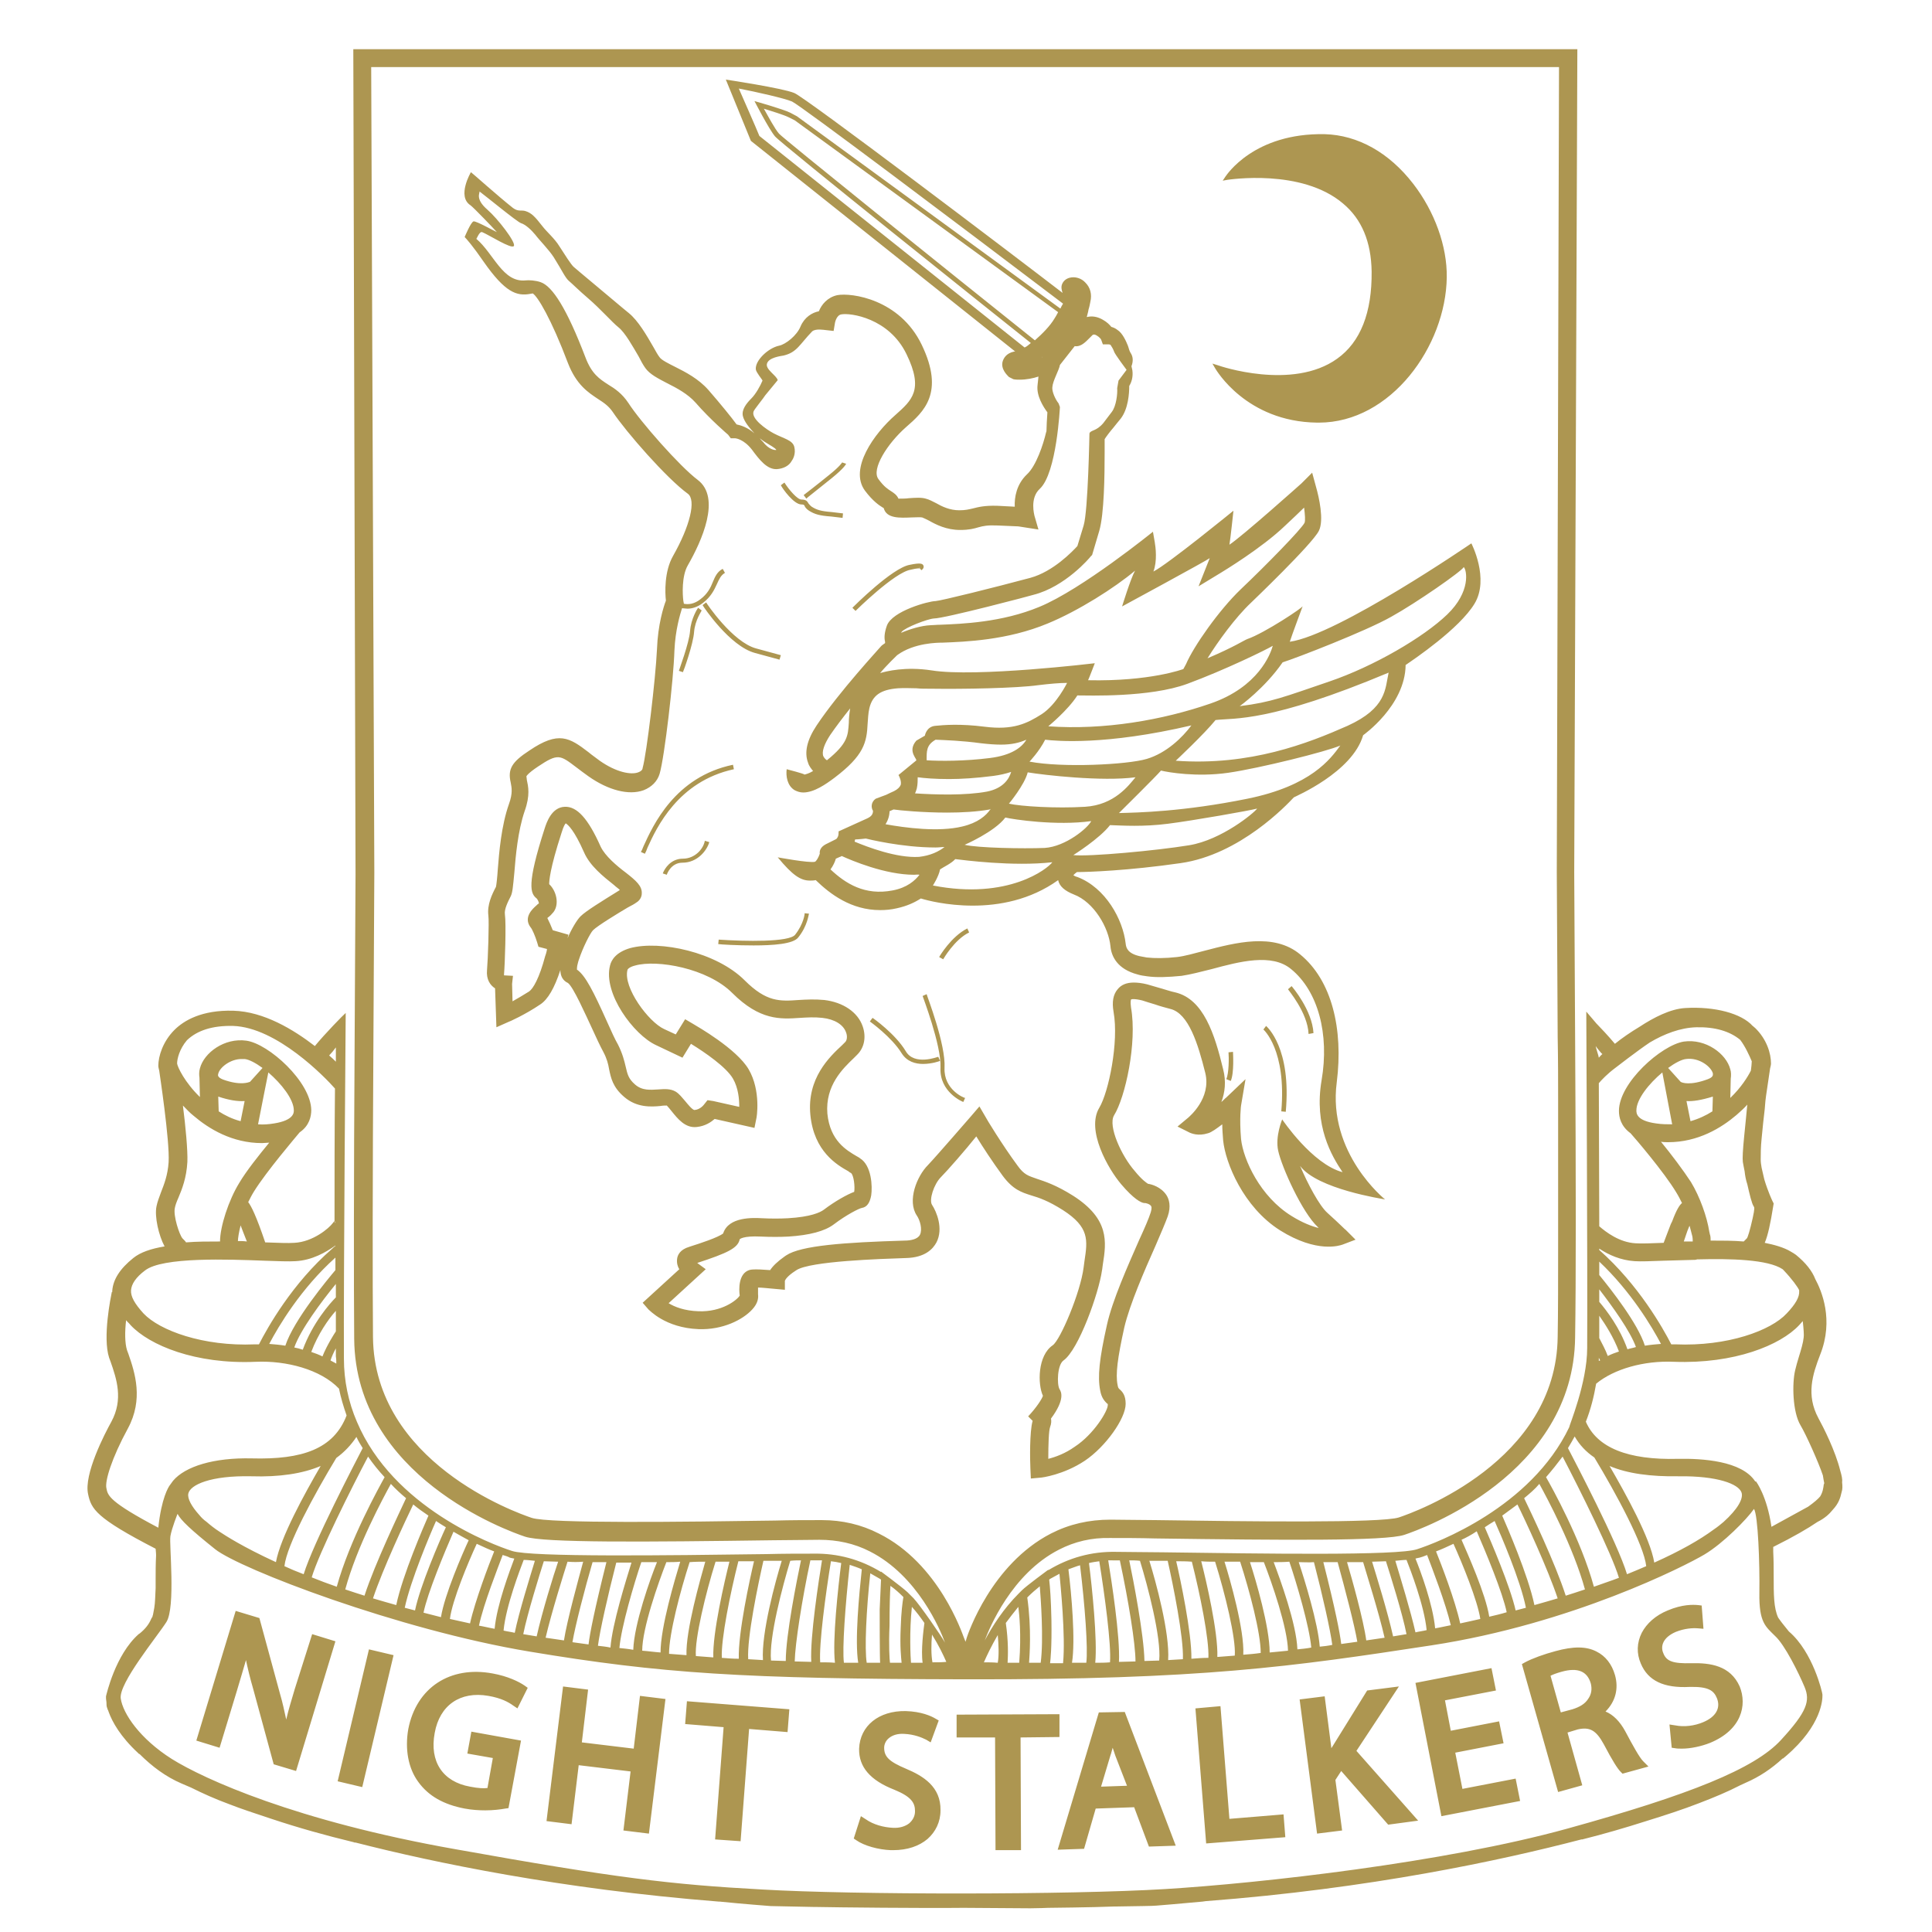<?xml version="1.0" encoding="utf-8"?>
<!-- Generator: Adobe Illustrator 24.1.2, SVG Export Plug-In . SVG Version: 6.00 Build 0)  -->
<svg version="1.1" id="Layer_1" xmlns="http://www.w3.org/2000/svg" xmlns:xlink="http://www.w3.org/1999/xlink" x="0px" y="0px"
	 viewBox="0 0 432 432" style="enable-background:new 0 0 432 432;" xml:space="preserve">
<path fill="#ad9651" d="M209.8,236.3l0.4,0.9c-0.1,0.1-1.9,0.7-3.8,0.7c-1.7,0-3.6-0.5-4.8-2.4c-2.2-3.6-7.1-7.1-7.1-7.1l0.6-0.8
	c0.2,0.1,5.1,3.6,7.4,7.4C204.4,238.4,209.7,236.3,209.8,236.3z M236.9,388.4l0-5.1l-23,0.1l0,5.1l8.6,0l0.1,25.2l5.7,0l-0.1-25.2
	L236.9,388.4z M202.6,395.5c-3.8-1.6-4.9-2.7-4.9-4.7c0-0.8,0.4-1.6,1-2.1c0.8-0.7,2-1.1,3.5-1c2.2,0.1,3.9,0.8,4.9,1.3l1,0.6
	l1.8-4.9l-0.7-0.4c-1-0.6-3.2-1.6-6.7-1.7c-6-0.1-10.2,3.3-10.4,8.4c-0.1,4.1,2.5,7.1,7.9,9.2c3.9,1.6,4.6,3,4.6,4.8
	c0,1.1-0.5,2-1.3,2.7c-0.9,0.7-2.2,1.1-3.7,1c-2-0.1-4.3-0.7-6-1.9l-1.1-0.7l-1.6,5l0.6,0.4c1.7,1.2,4.9,2.1,7.7,2.2
	c0.2,0,0.3,0,0.5,0c3.2,0,5.8-0.9,7.7-2.5c1.8-1.6,2.9-3.8,2.9-6.4C210.4,399.5,206.4,397.1,202.6,395.5z M153.2,385.5l8.6,0.7
	l-1.9,25.1l5.7,0.4l1.9-25.1l8.6,0.7l0.4-5.1l-22.9-1.8L153.2,385.5z M65.9,377.7c-0.7,2.4-1.4,4.6-1.9,6.8
	c-0.4-1.8-0.8-3.8-1.4-5.8l-4.6-16.9l-5.3-1.6l-8.8,29l5.2,1.6l3.8-12.5c0.8-2.7,1.5-5,2.1-7.1c0.4,1.9,0.9,4,1.6,6.4l4.6,16.9
	l5,1.5l8.8-29l-5.2-1.6L65.9,377.7z M109.2,379.2c2.9,0.5,4.5,1.4,5.6,2.2l0.9,0.6l2.3-4.6l-0.7-0.5c-1.3-0.9-3.8-2.1-7.1-2.7
	c-9.6-1.8-17.1,3.2-18.9,12.4c-0.8,4.5,0,8.8,2.2,11.8c2.3,3.2,5.7,5.1,10.4,6c1.6,0.3,3.2,0.4,4.6,0.4c1.8,0,3.4-0.2,4.5-0.4
	l0.7-0.1l2.8-15.1l-11.1-2l-0.9,4.9l5.7,1l-1.2,6.7c-0.7,0.1-1.9,0.1-3.9-0.3c-6.1-1.1-9.1-5.6-7.9-12
	C98.3,381.3,102.9,378.1,109.2,379.2z M75.5,398.3l5.5,1.3l7-29.5l-5.5-1.3L75.5,398.3z M141.7,391l-11.6-1.4l1.4-11.8l-5.6-0.7
	l-3.7,30.1l5.6,0.7l1.6-13.2l11.6,1.4l-1.6,13.2l5.7,0.7l3.7-30.1l-5.7-0.7L141.7,391z M210,214l0.9,0.5c0,0,2.5-4.4,5.8-6l-0.4-0.9
	C212.7,209.4,210.1,213.8,210,214z M327,400l-1.6-8.1l10.8-2.1l-1-4.9l-10.8,2.1l-1.3-6.8l11.4-2.2l-1-5l-17,3.3l5.8,29.8l17.6-3.4
	l-1-5L327,400z M367.4,393.8l1.2,1.2l-5.8,1.6l-0.4-0.4c-0.7-0.7-1.8-2.4-3.8-6.2c-1.7-3.1-3.1-3.9-5.8-3.3l-2.3,0.7l3.3,11.8
	l-5.4,1.5l-8.1-28.6l0.7-0.4c1.7-0.9,4.2-1.8,6.8-2.5c4-1.1,6.9-1.1,9.2,0.1c2,1,3.4,2.8,4.1,5.2c0.9,3.1,0.1,6-2.1,8.2
	c1.7,0.7,3.2,2.2,4.4,4.4C365.1,390.3,366.6,393,367.4,393.8z M355.7,376.4c-0.8-2.7-2.9-3.6-6.5-2.6c-1.1,0.3-1.9,0.6-2.5,0.9
	l2.3,8.2l2.6-0.7c1.6-0.5,2.8-1.2,3.5-2.3C355.9,378.8,356,377.6,355.7,376.4z M312.8,377.1l-7.1,0.9l-7.5,12.1
	c-0.2,0.3-0.3,0.5-0.5,0.8l-1.5-11.6l-5.6,0.7l3.9,30l5.6-0.7l-1.5-11.3l1.3-2l10.5,12l6.7-0.9l-13.8-15.6L312.8,377.1z
	 M251.5,382.8l11.4,29.9l-6,0.2l-3.3-8.8l-8.6,0.3l-2.6,9l-5.9,0.2l9.2-30.7L251.5,382.8z M252,399.3l-2.6-6.7
	c-0.2-0.6-0.4-1.2-0.6-1.8c-0.2,0.6-0.3,1.2-0.5,1.7l-2.1,7L252,399.3z M274.9,406.7l-2-25.2l-5.6,0.5l2.4,30.2l17.7-1.4l-0.4-5.1
	L274.9,406.7z M211.2,238.8c0.3-5.3-3.9-16-4-16.5l-0.9,0.4c0,0.1,4.2,11,4,16c-0.3,5.5,5,7.7,5.1,7.7l0.4-0.9
	C215.5,245.5,211,243.6,211.2,238.8z M179.2,112.8c0.5,0,0.6,0.1,0.7,0.3c0.1,0.3,0.4,0.7,1,1.1c1.3,0.8,2.3,1.1,5,1.3l2.5,0.3
	l0.1-1l-2.5-0.3c-2.5-0.2-3.4-0.5-4.5-1.2c-0.4-0.3-0.5-0.5-0.7-0.7c-0.3-0.5-0.5-0.9-1.6-0.9c-0.9,0-2.8-2.2-3.8-3.8l-0.8,0.6
	C175,109.3,177.5,112.8,179.2,112.8z M191.3,136.6l-0.7-0.7c0.4-0.4,8.9-8.9,12.8-9.6c2.4-0.5,2.9-0.3,3.1,0.2c0.1,0.3,0,0.7-0.5,1
	l-0.3-0.4c-0.1,0-0.5-0.1-2.1,0.3C200,128,191.4,136.5,191.3,136.6z M205.5,126.7C205.5,126.7,205.5,126.8,205.5,126.7
	c0.1,0.2,0.1,0.3,0.2,0.3L205.5,126.7z M294.5,94.5c0.1,0,0.2,0,0.4,0c16.1,0,28.4-17.1,28.6-32.5c0.1-6.9-2.7-14.7-7.5-20.9
	c-5.4-7-12.4-10.9-19.8-11.1c-15.8-0.3-21.9,9.1-22.2,9.5l-0.6,0.9l1.1-0.2c0.2,0,16.5-2.6,25.8,5.3c4.2,3.5,6.3,8.6,6.4,15.2
	c0.1,9.2-2.5,15.8-7.7,19.5c-10,7.2-26.4,1.6-26.6,1.5l-1.3-0.4l0.7,1.2C271.9,82.6,278.6,94.3,294.5,94.5z M286.5,248.5l1,0.1
	c1.3-14.3-4.2-19-4.4-19.2l-0.6,0.8C282.5,230.2,287.7,234.7,286.5,248.5z M275.2,241.7c0.8-1.8,0.5-6.3,0.5-6.5l-1,0.1
	c0.1,1.2,0.1,4.7-0.5,6L275.2,241.7z M411.8,333.6c-0.3,1.4-0.7,2.6-2,4c-0.8,1-1.8,1.9-3.4,2.7l0,0c-2.2,1.5-5.3,3.3-9.9,5.6
	c0,0.1,0,0.2,0,0.3l0,0.8c0.1,2,0.1,3.7,0.1,5.3c0,4.3,0,7.2,1,9.4l0.5,0.7c0.5,0.7,1.2,1.5,1.9,2.4c5.4,4.6,7.5,13.7,7.5,14.1
	l0,0.3c0,0.6,0,6.5-8.2,13.5l-0.6,0.5h-0.1c-2.5,2.3-5.2,4.1-8.2,5.4l-1.3,0.6c-2.7,1.4-5.8,2.7-9.2,4c-3.6,1.4-7.6,2.7-11.8,4l0,0
	c0,0,0,0,0,0c-4.7,1.5-9.5,2.9-14.3,4.1l0,0l-0.2,0c-18,4.7-47.2,11-84,13.8v0l-0.7,0.1c0,0,0,0,0,0c-5.2,0.5-9.2,0.8-10.3,0.9
	c-0.9,0.1-4.1,0.1-9.1,0.2v0c-0.2,0-0.3,0-0.4,0l0,0l0,0c-4.7,0.2-14.8,0.3-14.8,0.3c0,0-2.2,0.1-3.9,0.1c-4.1,0-10.5-0.1-14.7-0.1
	l-0.5,0c-8.5,0.1-28.3-0.1-32.9-0.2v0l-0.4,0c0,0,0,0,0,0l0,0c-5.9-0.1-8.8-0.2-9.6-0.2c-1.1-0.1-5.5-0.4-11.4-1l0,0
	c-0.1,0-0.1,0-0.2,0l0,0c-35.3-2.8-63.6-8.7-81.2-13.2h-0.2l-0.3-0.1c-6.2-1.5-12.3-3.2-18.3-5.2h0l-0.3-0.1
	c-3.3-1.1-6.4-2.1-9.2-3.2c-3-1.1-5.9-2.4-8.5-3.7c-0.7-0.3-1.4-0.6-2.1-0.9c-3.5-1.5-6.6-3.8-9.4-6.6l-0.1,0l-0.2-0.2
	c-4-3.7-5.8-7-6.6-9.2l0,0l-0.1-0.3c-0.1-0.2-0.2-0.4-0.2-0.5c-0.2-0.4-0.2-0.9-0.2-1.4c-0.1-0.6-0.1-0.9-0.1-1l0-0.3
	c0.1-0.4,2.1-9.3,7.3-13.9l0,0l0,0l0.3-0.2c1.2-1,2-2,2.5-3.2l0.1-0.2l0.2-0.3c0-0.1,0-0.2,0.1-0.4l0,0l0.3-1.6
	c0.2-1.2,0.2-2.6,0.3-4.4c0,0,0,0,0,0h0c0-0.7,0-1.3,0-2.1c0-1.5,0-3.3,0.1-5.2c0-0.7-0.1-1.2-0.1-1.5c-13.4-6.9-14.4-8.9-15.1-12.2
	c-1-4.4,3.7-13.5,5.2-16.2c2.7-5,1.2-9.5-0.2-13.5l-0.3-0.8c-1.5-4.6,0.4-13.7,0.6-14.7l0.1,0c0-0.1,0-0.2,0-0.3
	c0.2-2.5,1.7-4.9,4.7-7.3c1.6-1.3,4-2.1,7-2.6c-1.3-2.4-2.3-6.7-1.8-9c0.2-1,0.6-2,1-3.1c0.7-1.8,1.5-3.8,1.7-6.7
	c0.3-4.8-2.1-20.4-2.1-20.5l0,0c-0.1-0.4-0.2-0.8-0.2-1.1c0-2.1,1-5.4,3.6-8c2.1-2.1,6.1-4.5,13.2-4.3c6.8,0.2,13.4,4.2,18.2,7.9
	c2.2-2.7,6.5-7.1,6.9-7.4c0,0-0.5,60.3-0.4,77.3c0,4.9,1,9.7,2.9,14.1c8.1,19.2,30.3,27.5,34.7,28.9c4.3,1.4,34.7,1,56.9,0.7
	c3.7-0.1,7.3-0.1,10.5-0.1c5.4-0.1,10.5,1.3,15.1,4.1l0-0.1c0,0,4.6,3.4,5.9,4.6l0,0c0,0,0.7,0.7,0.7,0.7l0.7,0.7l0,0
	c1.4,1.5,6.2,8.4,7,9.9c-1-2.8-6.1-15-16.8-20.4c-3.5-1.8-7.3-2.6-11.3-2.6c-3.1,0-6.5,0.1-10.1,0.1c-29,0.4-51.5,0.6-55.7-0.8
	c-3.9-1.3-37.9-13.5-38.2-44.2c-0.1-12.2-0.1-34.7,0.1-66.9c0.1-20.5,0.2-37,0.2-37L79,11h273.7l-0.7,184.1c0,0,0.1,16.5,0.2,36.9
	c0.2,32.7,0.2,54.6,0,67c-0.3,30.7-34.3,42.9-38.2,44.2c-4.2,1.4-26.7,1.2-55.7,0.8c-3.6-0.1-7-0.1-10.1-0.1
	c-4.1-0.1-7.9,0.8-11.4,2.6c-10.6,5.4-15.6,17.6-16.6,20.3c1.7-3.2,4.2-7.1,7.6-10.5l0,0c0,0,0,0,0,0c0,0,0,0,0,0l0.7-0.7l0,0
	c1-1,5.9-4.6,5.9-4.6l0,0.1c4.6-2.8,9.7-4.2,15.1-4.1c3.2,0,6.8,0.1,10.5,0.1c22.2,0.3,52.6,0.8,56.9-0.7c4.3-1.4,25.4-9.3,34-27.3
	c-0.1-0.2,4-9.8,4-17.7c0.1-16.9-0.2-75.2-0.2-75.2l2.3,2.7c0,0,0.1,0.1,0.1,0.1c0.6,0.6,2.5,2.6,4,4.4c1.6-1.3,3.5-2.6,5.5-3.8
	c3.2-2.1,6.9-4,10.2-4.2c6.6-0.4,12.6,1.2,15.1,4c0.2,0.1,0.3,0.3,0.5,0.4c2.7,2.6,3.6,5.8,3.6,8c0,0.3-0.1,0.7-0.2,1.1l0,0
	c0,0.1-0.4,2.7-0.9,6.1c-0.1,0.6-0.2,1.6-0.3,3c-0.2,1.7-0.5,4.3-0.7,6.6c-0.2,1.9-0.2,3.6-0.2,4.7c0,0.6,0.1,1.2,0.2,1.8
	c0.2,0.8,0.4,1.7,0.6,2.6c0.8,2.7,1.8,4.8,1.8,4.8l0.3,0.6l-0.1,0.6c-0.6,3.8-1.2,6.6-1.9,8.2c2,0.4,4.3,1,5.9,2
	c0.4,0.2,0.8,0.5,1.1,0.7c2.2,1.8,3.6,3.6,4.3,5.4c1.4,2.6,4.2,9.1,1.1,16.9c-1.7,4.4-3.2,9-0.4,14.2c1.1,2,3.8,7.3,4.9,11.8
	c0.3,1,0.5,1.9,0.4,2.5C412,332.4,412,333,411.8,333.6z M379.6,281.6c0,0-0.1,0-0.1,0l-0.4,0.1l-7.2,0.2c-2.8,0.1-5,0.2-6.4,0.1
	c-3.1-0.2-5.8-1.4-7.9-2.8c0,0.1,0,0.2,0,0.3c8.8,7.8,14.2,17.4,16.1,21.1c0.3,0,0.6,0,0.9,0c11.7,0.5,21.4-3.1,24.9-6.9
	c2-2.1,2.9-3.7,2.8-5l0-0.2l0,0c-0.3-0.7-1.6-2.5-3.5-4.5c-0.1-0.1-0.1-0.1-0.2-0.2C395.3,281.6,386.9,281.4,379.6,281.6z
	 M359.5,303.2c0.8-0.4,1.6-0.7,2.5-1c-1.2-3.2-3-6-4.4-8c0,1.7,0,3.4,0,5C358.2,300.4,359,301.8,359.5,303.2z M357.5,303.6
	c0,0.2,0,0.5,0,0.7c0.1,0,0.2-0.1,0.3-0.1C357.7,304,357.6,303.8,357.5,303.6z M363.9,301.7c0.6-0.2,1.3-0.3,1.9-0.5
	c-1.3-3.6-5.2-9-8.2-12.9c0,1,0,1.9,0,2.8C359.3,293.1,362.2,296.9,363.9,301.7z M367.8,300.9c1.2-0.2,2.4-0.3,3.6-0.4
	c-2-3.8-6.7-11.7-13.8-18.4c0,1,0,2,0,3C360.3,288.4,366.2,295.9,367.8,300.9z M378.5,277.6c0-0.3,0-0.7-0.1-1.2
	c-0.2-0.7-0.4-1.5-0.6-2.3c-0.1,0.1-0.1,0.2-0.2,0.4c-0.4,0.9-0.7,2-1.1,3.1C377.1,277.6,377.8,277.6,378.5,277.6z M390.7,264.8
	c-0.3-0.9-0.5-1.9-0.6-2.9c-0.2-0.9-0.3-1.6-0.4-2.1c-0.1-0.8,0-2.7,0.3-5.7c0.2-2.2,0.5-4.7,0.7-7.1c-0.7,0.8-1.5,1.5-2.4,2.3
	c-3.4,2.9-8.6,6.1-15.3,6.1c-0.5,0-1,0-1.6-0.1c2.3,2.8,5,6.4,6.7,9c2,3.3,3.6,7.8,4.1,11.1c0.1,0.3,0.1,0.6,0.2,0.8
	c0.1,0.4,0.1,0.8,0.1,1.2c2.6,0,5.1,0,7.4,0.2c0.3-0.3,0.5-0.5,0.7-0.7c0.2-0.2,0.7-1.8,1.3-4.5c0.5-2.3,0.4-2.4,0.2-2.7
	C391.7,269.1,391.2,267,390.7,264.8z M383,240c-0.4-1.5-3.1-3.6-6-3.2c-1,0.1-2.5,0.9-4,2l2.8,3.1c0.3,0.2,2.1,0.9,6.1-0.6
	C383.2,240.8,383,240.3,383,240z M377.1,246.2l0.9,4.5c1.8-0.5,3.5-1.3,4.9-2.2l0.1-3.3C380.4,246,378.5,246.3,377.1,246.2z
	 M371.7,239.8c-3,2.5-5.8,6-5.8,8.5c0,0.6,0,2.3,4.4,2.9c1.3,0.2,2.5,0.2,3.6,0.2L371.7,239.8z M357.5,242.2c0,10.4,0.1,21.6,0.1,32
	c1.5,1.3,4.5,3.6,8.1,3.8c1.3,0.1,3.6,0,6.3-0.1c0.5-1.3,1.2-3.2,1.6-4.2c0.1-0.2,0.2-0.4,0.3-0.6c1-2.7,1.7-3.7,2.2-4.1
	c-0.4-0.8-0.8-1.6-1.3-2.4c-2.7-4.5-9.2-12.1-10.2-13.2c-2.2-1.6-2.6-3.6-2.6-5c0-6.3,9.5-14.7,14.5-15.5c4.9-0.7,9.5,2.7,10.4,6.2
	c0.2,0.6,0.2,1.4,0.1,2.1l-0.1,4.3c2.4-2.3,3.9-4.7,4.6-6.1c0.1-0.8,0.2-1.6,0.2-2.1c-0.5-1.2-1.5-3.4-2.6-4.8
	c-2.3-1.9-5.6-2.9-9.8-2.8c-3.6,0.1-7.2,1.5-10.4,3.4c-2.7,1.8-7.6,5.6-7.6,5.6C359.4,240.1,358.1,241.5,357.5,242.2z M356.8,233.9
	c0,0.3,0.7,2.3,0.7,2.6c0.1-0.1,0.6-0.7,0.8-0.8C358.1,235.6,356.9,234.1,356.8,233.9z M350.6,323.8c1.5,2.9,11.1,21.2,13.2,28.2
	c1.5-0.6,2.9-1.2,4.3-1.8c-0.5-4.7-6.7-16.2-11.6-24.3c-1.9-1.3-3.3-2.8-4.4-4.7C351.6,322.1,351.1,323,350.6,323.8z M369.9,349.4
	c5.8-2.6,10.2-5.1,13.3-7.4c0.9-0.6,1.6-1.2,2.2-1.7c3.1-2.8,4.5-5.2,4-6.6c-0.7-1.9-5.4-3.7-14-3.6c-6.3,0.1-11.5-0.6-15.5-2.3
	C363.5,334,369,343.9,369.9,349.4z M345.7,330.3c1.2,2.1,7.8,13.9,10.7,24.5c1.9-0.7,3.8-1.3,5.6-2c-1.6-5.4-8.9-20-12.6-27.1
	C348.2,327.3,347,328.8,345.7,330.3z M340.8,335c1.4,2.9,7,14.6,9.3,21.8c1.5-0.5,2.9-0.9,4.3-1.4c-2.6-9.5-8.5-20.5-10.2-23.6
	C343.2,333,342,334,340.8,335z M335.9,338.9c1,2.3,5.8,13.3,7.2,20c1.8-0.5,3.5-1,5.2-1.5c-2.2-6.6-7.3-17.6-9-21
	C338.1,337.3,337,338.1,335.9,338.9z M332,341.5c1.3,3,5.7,13.2,6.9,18.6c0.8-0.2,1.6-0.4,2.3-0.6c-1.2-6.1-5.7-16.5-7-19.4
	C333.4,340.6,332.7,341,332,341.5z M326.8,344.3c1.3,3,5.4,12.1,6.2,17.2c1.3-0.3,2.6-0.6,3.9-1c-0.9-4.4-4.7-13.5-6.7-18.1
	C329,343.2,327.9,343.8,326.8,344.3z M321.1,346.9c1.1,2.7,4.3,11,5.4,16.1c1.5-0.3,3.1-0.7,4.5-1c-0.6-4.1-4.1-12.6-6-16.8
	C323.5,345.9,322.2,346.5,321.1,346.9z M316.5,348.5c1.1,2.7,3.9,10.2,4.4,15.6c1.2-0.2,2.4-0.5,3.5-0.7c-1.1-4.8-4.3-13.1-5.3-15.7
	c-0.7,0.3-1.3,0.5-1.7,0.6C317.3,348.3,316.9,348.4,316.5,348.5z M312,349c1,3.3,3.5,11.5,4.5,16c0.8-0.2,1.7-0.3,2.5-0.5
	c-0.5-5.4-3.7-13.7-4.5-15.7C313.8,348.8,313,348.9,312,349z M306.8,349.2c0.9,2.9,3.5,11.3,4.7,16.7c1-0.2,2-0.3,3-0.5
	c-0.9-4.6-3.7-13.5-4.6-16.3C309,349.1,307.9,349.2,306.8,349.2z M301.2,349.3c1.1,3.7,3.7,13,4.3,17.5c1.4-0.2,2.7-0.4,4.1-0.6
	c-1.3-5.7-4.2-14.8-4.8-16.9C303.6,349.3,302.4,349.3,301.2,349.3z M295.9,349.3c2.7,10.6,3.7,15.8,4,18.3c1.2-0.2,2.4-0.3,3.6-0.5
	c-0.6-3.6-2.8-12-4.4-17.8C298,349.3,297,349.3,295.9,349.3z M290.4,349.3c1.3,3.9,4.3,13.6,4.7,18.9c1-0.1,1.9-0.2,2.8-0.4
	c-0.4-3.2-2.2-11.2-4.1-18.5C292.7,349.4,291.5,349.3,290.4,349.3z M284.8,349.3c1.4,3.7,5.1,13.8,5.3,19.5c1-0.1,2.1-0.2,3.1-0.4
	c-0.4-4.7-3.3-14.5-4.9-19.2C287.1,349.3,286,349.3,284.8,349.3z M279.5,349.3c1.3,4,4.4,14.5,4.4,20.2c1.4-0.1,2.8-0.3,4.1-0.4
	c-0.1-5.1-3.6-15.2-5.4-19.8C281.6,349.3,280.5,349.3,279.5,349.3z M273.8,349.2c1.2,3.8,4.5,15.3,4.2,20.8c1.3-0.1,2.6-0.2,3.9-0.4
	c0-4.5-2.5-13.9-4.6-20.4C276.2,349.2,275,349.2,273.8,349.2z M268.6,349.1c1.1,4.3,3.8,15.9,3.6,21.4c1.3-0.1,2.6-0.2,3.9-0.3
	c0.3-3.8-2.2-14-4.4-21C270.6,349.2,269.6,349.2,268.6,349.1z M263,349.1c0.9,3.8,3.5,16.1,3.4,21.8c1.3-0.1,2.5-0.2,3.8-0.2
	c0.2-4.1-1.9-14.4-3.7-21.5C265.3,349.1,264.2,349.1,263,349.1z M257,349c1.4,4.5,4.6,16.1,4.2,22.2c1.1-0.1,2.2-0.1,3.3-0.2
	c0.2-4.8-2.2-16.7-3.4-22c-0.3,0-0.7,0-1,0C259,349,258,349,257,349z M252.5,348.9c0.9,4.3,3.3,16.7,3.4,22.5c1.1,0,2.2-0.1,3.3-0.1
	c0.5-5.1-2.6-16.8-4.3-22.3C254.1,348.9,253.3,348.9,252.5,348.9z M247.8,348.9c0.7,4.3,2.7,17.1,2.4,22.7c1.3,0,2.5-0.1,3.7-0.1
	c0-4-1.6-13.7-3.5-22.6c-0.3,0-0.6,0-1,0C248.9,348.9,248.4,348.9,247.8,348.9z M243.5,349.5c0.7,5.5,1.9,17.2,1.4,22.3
	c1.1,0,2.2,0,3.3-0.1c0.3-4.1-1.2-15.1-2.4-22.6C245.1,349.2,244.3,349.3,243.5,349.5z M238.9,350.9c0.7,5.6,1.6,15.9,0.8,20.9
	c1.1,0,2.2,0,3.2,0c0.4-3.2-0.3-12.7-1.4-21.8C240.7,350.2,239.8,350.6,238.9,350.9z M234.6,353.2c0.2,1.7,0.4,4.4,0.5,9
	c0.1,6.2-0.2,8.9-0.3,9.7c1,0,2,0,2.9,0c0.6-6.1-0.6-17.8-0.8-20c-0.7,0.4-1.5,0.8-2.2,1.2C234.7,353.1,234.7,353.2,234.6,353.2z
	 M229.7,357.2C229.7,357.2,229.7,357.2,229.7,357.2c1,7.1,0.5,13.1,0.4,14.6c0.9,0,1.7,0,2.6,0c0.7-5.3,0-14.6-0.2-17.1
	C231.5,355.5,230.6,356.3,229.7,357.2z M224.9,362.9c0.6,4.1,0.5,7.2,0.4,8.9c0.9,0,1.8,0,2.6,0c0.5-6.4,0-11-0.2-12.5
	C226.7,360.5,225.8,361.7,224.9,362.9z M220,371.7c1,0,2.1,0,3.1,0.1c0.3-1.6,0.2-4,0-6.2C221.7,368,220.7,370.1,220,371.7z
	 M215.5,366.1l0.4,1l0.3-1c0.2-0.6,5.4-16.3,18.8-23.2c4.1-2.1,8.5-3.1,13.3-3.1c3.1,0,6.5,0.1,10.1,0.1c20.1,0.3,50.5,0.7,54.4-0.6
	c3.6-1.2,35.2-12.5,35.5-40.4v0c0.1-5.3,0.1-12.6,0.1-21.9c0-5.3,0-11.2,0-17.7c0-2.4,0-5,0-7.6c0-1.7,0-3.5,0-5.4
	c0-4.6,0-9.4-0.1-14.4c-0.1-20.5-0.2-36.9-0.2-36.9L348.6,15H83l0.7,180.1c0,0-0.1,16.5-0.2,37c-0.2,32.2-0.2,54.6-0.1,66.9
	c0.3,27.9,31.9,39.2,35.5,40.4c3.9,1.3,34.3,0.9,54.4,0.6c3.6-0.1,7-0.1,10.1-0.1c0.1,0,0.3,0,0.4,0c4.5,0,8.8,1,12.7,3
	C210,349.6,215.2,365.4,215.5,366.1z M208.5,371.7c1,0,2.1,0,3.1-0.1c-0.7-1.6-1.7-3.7-3.2-6.1C208.2,367.7,208.2,370.1,208.5,371.7
	z M203.7,371.8c0.9,0,1.7,0,2.6,0c-0.4-2.8,0.2-7.4,0.4-8.9c-0.9-1.3-1.8-2.5-2.8-3.6C203.3,364.8,203.6,370.8,203.7,371.8z
	 M199,371.8c0.9,0,1.7,0,2.6,0c-0.1-1.1-0.4-3.6-0.2-7.8c0.1-3.5,0.4-5.7,0.6-6.9c-0.9-0.9-1.9-1.8-2.9-2.5
	c-0.1,1.6-0.2,4.6-0.2,8.9C198.7,367.9,198.9,371.1,199,371.8z M193.8,371.8c1,0,2,0,3,0c-0.1-0.9-0.1-11.7-0.1-11.9
	c0-0.2,0.3-6.4,0.3-6.7c-0.1-0.1-0.2-0.1-0.3-0.2c-0.7-0.4-1.4-0.8-2.1-1.2C193.7,360,193.3,368.7,193.8,371.8z M188.7,371.8
	c1.1,0,2.1,0,3.2,0c-0.8-4.9,0.2-15.3,0.8-20.9c-0.9-0.4-1.8-0.7-2.7-1C189,359,188.3,368.6,188.7,371.8z M185.8,349.1
	c-1.2,7.4-2.7,18.5-2.4,22.6c1.1,0,2.2,0,3.3,0.1c-0.6-5.1,0.7-16.8,1.4-22.3C187.3,349.3,186.6,349.2,185.8,349.1z M181.2,348.9
	c-1.9,8.9-3.4,18.6-3.5,22.6c1.2,0,2.5,0.1,3.7,0.1c-0.3-5.6,1.7-18.4,2.4-22.7c-0.6,0-1.1,0-1.7,0
	C181.8,348.9,181.5,348.9,181.2,348.9z M176.7,349c-1.7,5.6-4.8,17.2-4.3,22.3c1.1,0,2.2,0.1,3.3,0.1c0-5.8,2.5-18.2,3.4-22.5
	C178.3,348.9,177.6,348.9,176.7,349z M170.7,349c-1.2,5.3-3.7,17.2-3.4,22c1.1,0.1,2.2,0.1,3.3,0.2c-0.4-6,2.8-17.7,4.2-22.2
	c-1,0-2,0-3,0C171.3,349,171,349,170.7,349z M165.1,349.1c-1.8,7.1-3.9,17.4-3.7,21.6c1.2,0.1,2.5,0.2,3.8,0.2
	c-0.2-5.7,2.5-18,3.4-21.8C167.4,349.1,166.3,349.1,165.1,349.1z M160,349.2c-2.2,7-4.7,17.3-4.4,21.1c1.3,0.1,2.6,0.2,3.9,0.3
	c-0.2-5.4,2.5-17,3.6-21.4C162,349.2,161,349.2,160,349.2z M154.2,349.3c-2.1,6.5-4.6,16-4.6,20.5c1.3,0.1,2.6,0.2,3.9,0.3
	c-0.2-5.5,3.1-17,4.2-20.9C156.7,349.2,155.4,349.2,154.2,349.3z M149,349.3c-1.8,4.6-5.4,14.8-5.4,19.8c1.4,0.1,2.7,0.3,4.1,0.4
	c0-5.7,3.2-16.3,4.4-20.3C151.1,349.3,150,349.3,149,349.3z M143.4,349.3c-1.6,4.7-4.5,14.5-4.9,19.2c1,0.1,2,0.2,3.1,0.4
	c0.2-5.8,3.8-15.9,5.3-19.6C145.7,349.3,144.5,349.3,143.4,349.3z M137.8,349.4c-1.9,7.4-3.7,15.4-4.1,18.6c0.9,0.1,1.9,0.2,2.8,0.4
	c0.4-5.3,3.5-15.1,4.7-19C140.1,349.4,138.9,349.4,137.8,349.4z M132.5,349.3c-1.7,5.8-3.9,14.3-4.5,17.9c1.2,0.2,2.4,0.3,3.6,0.5
	c0.3-2.5,1.3-7.6,4-18.4C134.7,349.3,133.6,349.3,132.5,349.3z M126.9,349.2c-0.7,2.2-3.6,11.4-4.9,17c1.3,0.2,2.7,0.4,4.1,0.6
	c0.7-4.5,3.3-13.9,4.3-17.6C129.2,349.3,128.1,349.3,126.9,349.2z M121.6,349.1c-0.9,2.8-3.7,11.8-4.6,16.3c1,0.2,2,0.3,3,0.5
	c1.2-5.4,3.8-13.8,4.8-16.7C123.7,349.2,122.6,349.1,121.6,349.1z M117.1,348.8c-0.8,2.1-4,10.4-4.5,15.8c0.8,0.2,1.7,0.3,2.5,0.5
	c0.9-4.5,3.5-12.8,4.5-16.1C118.7,348.9,117.8,348.8,117.1,348.8z M112.4,347.7c-1,2.7-4.3,11-5.3,15.8c1.2,0.2,2.3,0.5,3.5,0.7
	c0.5-5.4,3.4-13,4.4-15.7c-0.4-0.1-0.7-0.1-1-0.2C113.7,348.1,113.1,347.9,112.4,347.7z M106.6,345.2c-1.9,4.1-5.5,12.7-6,16.8
	c1.5,0.3,3,0.7,4.5,1c1.1-5,4.3-13.4,5.4-16.1C109.4,346.5,108.1,345.9,106.6,345.2z M101.4,342.5c-2,4.6-5.8,13.7-6.7,18.1
	c1.3,0.3,2.6,0.7,3.9,1c0.8-5,4.8-14.2,6.2-17.2C103.7,343.8,102.6,343.2,101.4,342.5z M97.5,340.1c-1.3,2.9-5.7,13.3-7,19.4
	c0.8,0.2,1.5,0.4,2.3,0.6c1.1-5.4,5.5-15.6,6.9-18.6C98.9,341,98.2,340.6,97.5,340.1z M92.4,336.4c-1.7,3.5-6.8,14.4-9,21
	c1.7,0.5,3.4,1,5.2,1.5c1.4-6.7,6.2-17.7,7.2-20C94.6,338.1,93.5,337.3,92.4,336.4z M87.4,331.8c-1.7,3.1-7.6,14-10.2,23.6
	c1.4,0.5,2.8,0.9,4.3,1.4c2.3-7.1,7.9-18.8,9.3-21.8C89.6,334,88.5,333,87.4,331.8z M82.3,325.7c-3.7,7-11,21.6-12.6,27
	c1.7,0.7,3.6,1.4,5.6,2.1c2.9-10.5,9.5-22.3,10.7-24.5C84.6,328.8,83.4,327.3,82.3,325.7z M75.2,326c-4.9,8.1-11.1,19.5-11.6,24.2
	c1.3,0.6,2.7,1.2,4.3,1.8c2.2-7.1,11.7-25.3,13.2-28.2c-0.5-0.8-1-1.6-1.4-2.5C78.5,323.1,77,324.7,75.2,326z M71.7,327.8
	c-4,1.7-9.2,2.5-15.5,2.3c-9.1-0.2-13.7,1.9-14.1,3.9l0,0c-0.2,1.1,0.7,2.8,2.5,4.8c0.4,0.5,0.9,1,1.6,1.5c0.8,0.7,1.8,1.5,2.9,2.2
	c1.2,0.8,5.2,3.4,12.6,6.8C62.7,343.8,68.1,334,71.7,327.8z M73.6,236c0.6,0.5,1.1,1,1.5,1.4c0-1.1,0-2.1,0-3.2
	C74.6,234.9,74.1,235.5,73.6,236z M65.8,301.3c0.6,0.1,1.3,0.3,1.9,0.5c2.2-6,6.1-10.4,7.4-11.7c0-1,0-2,0-3
	C71.9,291,67.2,297.3,65.8,301.3z M75,284c0-0.9,0-1.8,0-2.8c-7.7,6.9-12.7,15.3-14.8,19.3c1.2,0.1,2.4,0.2,3.6,0.4
	C65.7,295.1,73.4,285.9,75,284z M75,273.6c0-0.2,0-0.3,0-0.5c-0.1,0.1-0.1,0.2-0.1,0.2C74.9,273.3,75,273.4,75,273.6z M69.6,302.3
	c0.9,0.3,1.7,0.6,2.5,1c1-2.5,2.6-5,3-5.6c0-1.5,0-3,0-4.6C73.4,295,71.1,298.3,69.6,302.3z M73.9,304.2c0.4,0.2,0.9,0.5,1.3,0.7
	c0-0.5,0-1-0.1-1.6c0-0.6,0-1.2,0-1.8C74.6,302.4,74.2,303.3,73.9,304.2z M39.6,237.8c0.1,0.8,1.7,4.2,5.1,7.5l-0.1-4.3
	c-0.1-0.7-0.1-1.4,0.1-2.1c0.9-3.5,5.5-6.9,10.4-6.2c5,0.7,14.4,9.2,14.5,15.5c0,1.4-0.4,3.5-2.6,5c-0.9,1.1-7.4,8.7-10.2,13.2
	c-0.5,0.8-0.9,1.6-1.3,2.4c0.7,0.9,1.8,3.1,3.8,9c2.8,0.1,5.2,0.2,6.5,0.1c4.2-0.2,7.8-3.3,8.6-4.4c0.2-0.3,0.4-0.4,0.4-0.5
	c0-9.6,0-19.9,0.1-29.6c-2.2-2.5-13-13.7-22.8-14c-4.6-0.1-8,1-10.3,3.2C40.1,234.6,39.6,236.8,39.6,237.8z M55.9,241.9l2.8-3.1
	c-1.5-1.1-3-1.9-4-2c-0.2,0-0.5,0-0.7,0c-2.5,0-4.9,1.9-5.2,3.3c-0.1,0.3-0.2,0.8,1.1,1.3C53.8,242.8,55.6,242,55.9,241.9z
	 M48.8,245.2l0.1,3.3c1.4,0.9,3,1.7,4.9,2.2l0.9-4.5C53.1,246.3,51.2,246,48.8,245.2z M57.7,251.4c1.2,0.1,2.4,0,3.6-0.2
	c4.4-0.7,4.4-2.4,4.4-2.9c0-2.5-2.8-6-5.7-8.5l-0.8,4L57.7,251.4z M40.8,276.9c0.4,0.4,0.7,0.7,0.8,0.9c2.4-0.2,4.9-0.2,7.6-0.2
	c0-3.3,1.9-9.2,4.3-13.1c1.6-2.7,4.4-6.2,6.7-9c-0.5,0-1.1,0.1-1.6,0.1c-6.7,0-11.9-3.2-15.3-6.1c-0.9-0.7-1.6-1.5-2.4-2.3
	c0.6,4.7,1.1,10,1,12.6c-0.2,3.6-1.2,6.1-2,8c-0.4,0.9-0.7,1.7-0.8,2.3C38.7,271.8,40.1,276.1,40.8,276.9z M53.8,274
	c-0.4,1.6-0.6,2.9-0.6,3.5c0.7,0,1.3,0,2,0.1C54.7,276.3,54.2,275.1,53.8,274z M29.3,288.5c-0.1,1.4,0.8,3,2.8,5.2
	c3.6,3.8,13.3,7.4,24.9,6.9c0.3,0,0.6,0,0.9,0c1.9-3.7,7.4-13.6,16.4-21.4c0.2-0.2,0.4-0.4,0.7-0.6c0,0,0-0.1,0-0.1
	c-2.1,1.5-5.2,3.3-8.9,3.5c-1.5,0.1-3.9,0-6.9-0.1c-8-0.3-22.9-0.9-26.8,2.2C30.4,285.6,29.4,287.1,29.3,288.5z M35.4,341.6
	c0.7-6.7,2.3-9.1,2.5-9.4l0.8-1.1l0,0c2.7-3.2,9.1-5.2,17.6-5c11.3,0.3,18.3-2.1,21.2-9.6c-0.7-2-1.3-4-1.7-6
	c-4.1-4.3-11.8-6.3-18.6-6c-13.5,0.6-23.8-3.7-28-8.2c-0.3-0.4-0.7-0.7-1-1.1c-0.3,2.5-0.3,5.1,0.2,6.7l0.3,0.8
	c1.5,4.3,3.4,10.2-0.1,16.7c-3.6,6.6-5.2,11.8-4.8,13.4C24.1,334.4,24.4,335.8,35.4,341.6z M393.4,356.2c0.1-6.6-0.3-17.4-1.2-18.8
	c-1.6,2.3-6.9,7.7-11.1,10.2s-29.6,15.5-61,20.3s-51.5,7.7-104,7.6c-50-0.1-68.3-1.3-97.7-6.2s-64.8-18.5-70.3-22.9
	s-7.7-6.5-8.4-7.9c0,0-1.3,3.2-1.6,5c-0.3,1.7,1.2,15.9-0.9,19.2S26.5,376.4,27,379.8s4.3,9,11.4,13.5c7.2,4.5,27.8,13.9,63.5,20.2
	c35.7,6.4,48.2,7.9,68.6,9c20.4,1.2,68.7,1.2,90-0.1s62.4-5.9,89.9-13.5c27.5-7.6,41.9-13.4,47.8-19.8c5.9-6.4,6.6-8.8,5.3-11.9
	c-1.3-3.1-4.4-9.4-6.6-11.4C394.8,363.7,393.3,362.8,393.4,356.2z M407.9,331.6c-0.1-0.5-0.2-1-0.3-1.7c-1-3-3.8-9.2-5-11.2
	c-1.8-3-1.9-9.4-1.2-12.3c0.2-0.9,0.5-1.9,0.8-2.9c0.5-1.6,1-3.3,1.1-4.4c0.1-0.5,0-1.9-0.2-3.7c-0.3,0.3-0.5,0.6-0.8,0.9
	c-4.2,4.5-14.5,8.7-28,8.2c-6.7-0.3-13.4,1.6-17.4,4.9c-0.5,2.9-1.2,5.7-2.3,8.5c2.5,5.8,9.4,8.6,20.6,8.3
	c5.3-0.1,14.3,0.4,17.3,5.1l0.1-0.1c0.1,0.1,2.5,3.3,3.5,10.2l8.2-4.5c1.4-1,2.2-1.7,2.7-2.3c0.6-1,0.7-1.9,0.8-2.7
	C407.9,331.8,407.9,331.7,407.9,331.6z M293.7,231c-0.3-5.1-4.7-10.3-4.9-10.5l-0.8,0.7c0,0.1,4.4,5.2,4.6,10L293.7,231z
	 M210.4,263.2c-1.6,1.6-2.7,5.1-2,6.2c1,1.5,2.6,5.3,1,8.4c-0.8,1.5-2.6,3.4-6.8,3.5c-5.9,0.2-21.4,0.7-24.5,2.7
	c-0.1,0.1-0.2,0.1-0.3,0.2c-1.7,1.1-2.2,1.9-2.3,2.2v2l-2.2-0.2c-1.3-0.1-2.9-0.3-3.8-0.3c0,0.4,0,0.9,0,1.5c0.1,0.8,0,2-1.3,3.4
	c-2.1,2.3-6.6,4.6-12,4.4c-7.5-0.3-11-4.3-11.2-4.4l-1.3-1.5l8.2-7.5c-0.4-0.6-0.6-1.4-0.5-2.3c0.1-0.9,0.7-2.1,2.7-2.7l0.6-0.2
	c1.6-0.5,5.9-1.9,7-2.8c1.2-3.8,6.8-3.5,8.7-3.4c2,0.1,4,0.1,5.8,0c5.1-0.3,7.2-1.3,8-1.9c2.5-1.9,5.2-3.4,6.8-4
	c0.2-1.2-0.1-3.7-0.7-4.2c-0.2-0.1-0.4-0.2-0.6-0.4c-2.5-1.4-7.7-4.4-8.5-12.6c-0.8-8.2,4.3-13,7.1-15.6c0.3-0.3,0.5-0.5,0.7-0.7
	c0.4-0.4,0.5-1.3,0.2-2.1c-0.6-1.8-2.6-3-5.3-3.3c-1.8-0.2-3.4-0.1-5,0c-4.4,0.3-9,0.6-15.2-5.6c-5.5-5.5-16.8-7.5-21.7-6.1
	c-1.2,0.3-1.7,0.8-1.7,1c-1,3.9,4.7,11.6,8.2,13.2l2.6,1.2l2.1-3.4l1.7,1c1,0.6,9.8,5.6,12.5,10.2c2.8,4.8,1.8,10.9,1.7,11.1l-0.4,2
	l-8.9-2c-0.8,0.7-2.1,1.6-4,1.8c-2.6,0.3-4.3-1.9-5.6-3.5c-0.4-0.5-0.8-1-1.1-1.3c-0.3,0-0.9,0-1.4,0.1c-2.1,0.2-5.3,0.4-8.1-2
	c-2.6-2.2-3-4.3-3.4-6.2c-0.2-1.2-0.5-2.4-1.3-3.9c-0.7-1.3-1.6-3.2-2.5-5.2c-1.5-3.2-4.2-9.3-5.4-10.2c-1.1-0.5-1.7-1.5-1.7-2.9
	c-1.3,4-2.8,6.6-4.5,7.7c-3.4,2.3-7,3.9-7.1,3.9l-2.7,1.2l-0.3-8.7c-1.1-0.7-2-2-1.8-4.1c0.2-2.2,0.5-10.8,0.3-12.2
	c-0.3-2.4,0.8-4.7,1.7-6.4c0.1-0.4,0.3-2.2,0.4-3.8c0.3-3.9,0.8-9.9,2.5-14.7c0.9-2.5,0.6-3.7,0.4-4.8c-0.7-3,0.2-4.6,4.2-7.2
	c6.5-4.4,8.9-2.9,13.2,0.4c0.7,0.6,1.6,1.2,2.5,1.9c3.7,2.6,7,3.2,8.6,2.6c0.8-0.3,1-0.7,1-1c0.9-3.2,2.9-20,3.2-26.5
	c0.2-5.6,1.5-9.6,2-10.9c-0.2-1.7-0.4-6.5,1.6-10c3.8-6.7,5.2-12.5,3.3-13.9C149.1,107,140,96.6,137,92.1c-0.9-1.3-1.9-2-3.3-2.9
	c-2.1-1.4-4.8-3.1-6.7-8c-3.7-9.8-6.8-15-7.9-15.6c0,0-0.3,0.1-0.5,0.1c-3.1,0.6-5.7-0.4-10.4-7.1c-2.4-3.5-3.9-5.2-4.3-5.6
	c0,0,1.4-3.4,2-3.5c0.6-0.1,4.7,2.2,5.2,2.4c-0.7-0.8-5.2-5.5-5.9-6c-3.1-2,0.1-7.4,0.1-7.4c0.2,0.1,6.1,5.4,9.4,8
	c1.2,0.9,1.9,0.4,2.8,0.7c1.3,0.4,2.1,1.2,3.8,3.4c1,1.3,2.7,2.7,3.8,4.5c1.1,1.7,2.6,4.1,3.2,4.6c0.5,0.4,2.2,1.9,4.4,3.7
	c2.9,2.4,6.4,5.4,7.9,6.6c2.1,1.7,4,5,5.5,7.6c0.5,0.9,1,1.8,1.4,2.3c0.4,0.6,2,1.4,3.4,2.1c2.4,1.2,5.3,2.7,7.5,5.2
	c2.7,3.1,5.3,6.3,6.3,7.7c1,0.2,2.5,0.7,4,2c-1.1-1.2-2.3-2.6-2.6-3.9c-0.3-1.4,0.8-2.8,1.9-3.9c1-1,2-2.8,2.5-4
	c-0.1-0.3-1.4-1.8-1.5-2.5c-0.2-2,2.8-4.8,5.2-5.3c1.5-0.3,4-2.3,4.8-4.3c0.9-2.1,2.6-3.1,4.1-3.4c0.6-1.5,1.9-3.1,4.1-3.6
	c3.2-0.6,14,0.9,18.9,11.1c5.2,10.8,0.4,15-3.5,18.4c-4.2,3.7-7.8,9.4-6.2,11.6c1.3,1.8,2.2,2.3,2.8,2.7c0.6,0.4,1.3,0.8,1.7,1.7
	c0.6,0,1.7,0,2.3-0.1c1.5-0.1,2.8-0.2,3.8,0.1c0.8,0.2,1.5,0.6,2.3,1c1.4,0.8,3.1,1.6,5.2,1.6c1.4,0,2.1-0.2,3-0.4
	c1.2-0.3,2.6-0.7,5.6-0.6l3.8,0.2c-0.1-2.1,0.4-5,2.7-7.2c2.1-1.9,3.7-6.8,4.3-9.4c0.1-0.2,0.1-0.4,0.1-0.5c0-0.5,0.1-2.8,0.2-4
	c-0.9-1.2-2.5-3.7-2.2-6.1c0.1-0.6,0.1-1.2,0.2-1.9c-1.2,0.4-2.7,0.7-4.2,0.7c-0.4,0-0.9,0-1.4-0.1l-1-0.5c-0.4-0.4-1.9-1.8-1.4-3.5
	c0.2-0.6,0.7-1.8,2.6-2.2c0,0,0.1,0,0.2,0l-59.1-47.1l-5.6-13.7c0,0,12.7,1.9,15.3,3c2.4,0.9,48.7,36,60,44.7
	c-0.2-0.6-0.4-1.3-0.1-2c0.3-0.7,0.9-1.2,1.7-1.4c1.2-0.3,2.6,0.1,3.5,1.1c1.1,1.1,1.5,2.6,1.1,4.3c-0.1,0.5-0.2,1.1-0.4,1.7
	c-0.1,0.7-0.3,1.2-0.4,1.7c1.2-0.3,2.4-0.1,3.6,0.6c0.9,0.5,1.5,1.1,1.9,1.6c0.4,0.1,0.9,0.3,1.4,0.7c1.1,0.7,1.9,2.5,2.3,3.5
	l0.1,0.3c0.1,0.4,0.3,1,0.5,1.3c0.6,0.9,0.6,1.9,0.2,3c0.1,0.3,0.1,0.6,0.2,0.9c0.2,1.5-0.2,2.7-0.7,3.5c0,1.6-0.2,5.1-1.9,7.3
	c-0.6,0.7-1.2,1.5-1.7,2.1c-0.7,0.8-1.6,2-1.9,2.5c0,0.5,0,1.8,0,3c0,5.1-0.1,13.7-1.2,17.5l-1.6,5.4l-0.3,0.3
	c-0.2,0.3-5.7,6.8-12.8,8.6c-0.2,0.1-19.9,5.3-22.3,5.3c-1.4,0.1-6.4,2-7.2,3c0,0.1-0.1,0.1-0.1,0.2c1.9-0.8,4.4-1.6,6.6-1.7
	c0.6,0,1.3-0.1,2.1-0.1c4.8-0.2,13.8-0.5,22.2-4c9.5-3.9,25.4-16.8,25.4-16.8l0.4,2.3c0.2,1.1,0.6,4.3-0.3,6.6
	c3.2-1.6,17.9-13.6,17.9-13.6s-0.7,6.6-0.9,7.6c2.9-1.9,16.1-13.7,16.1-13.7l2.4-2.4l0.9,3.3c0.6,2.1,1.8,7.3,0.6,9.7
	c-1.5,3-15,15.9-15.2,16.1c-3.5,3.3-7.4,8.7-9.7,12.4c6.1-2.6,8.1-4,8.9-4.3c3.8-1.3,12.7-7.2,12.4-7.4c0,0-2.5,6.7-2.9,8
	c10.7-1.5,40.6-22,40.6-22s4.1,7.9,0.7,13.5c-3.4,5.6-13.5,12.4-15.4,13.7c-0.1,9.1-9.5,15.7-9.5,15.7c-2.4,8.3-15.2,13.7-15.5,13.9
	c-1.5,1.6-12,12.8-25.3,14.7c-11.8,1.7-20.8,2-23.2,2c-0.3,0.2-0.6,0.5-0.8,0.7c0.2,0.1,0.4,0.3,0.9,0.4c6.3,2.4,10.2,9.5,10.8,14.9
	c0.1,1,0.5,2.2,3.1,2.8c0.5,0.1,1,0.2,1.6,0.3c1.8,0.2,4.1,0.2,6.8-0.1c1.7-0.2,3.8-0.8,6.1-1.4c6.9-1.8,15.5-4.1,21.4,0.8
	c7.1,5.8,9.7,16.7,8.2,28.6c-2.1,15.9,10.8,26.2,10.8,26.2c-0.4-0.1-15.2-2.3-19-7.5c1.7,4,4.3,8.9,6.1,10.5c3,2.7,4,3.8,4.1,3.8
	l2.2,2.2l-2.9,1.1c-0.6,0.2-5.7,2-14-3.2C278,269.9,274,260,273.5,255c-0.1-1.3-0.2-2.5-0.2-3.6c-1.2,0.9-2.4,1.8-3.2,2
	c-2.2,0.7-3.7,0-4-0.1l-2.8-1.4l2.4-2c0.2-0.2,5.2-4.3,3.8-10c-1.6-6.4-3.7-13.3-7.8-14.3c-1.1-0.3-2.3-0.6-3.4-1
	c-1-0.3-2-0.6-2.9-0.9c-0.8-0.2-1.5-0.3-2-0.3c-0.4,0-0.5,0.1-0.5,0.1c0,0-0.2,0.4,0,1.8c1.4,7.9-1.3,20.1-3.8,24.1
	c-1.4,2.4,1.7,9.1,4.6,12.4c1.7,2.1,2.7,2.7,3,2.9c0.8,0.1,2.9,0.7,4.1,2.5c0.6,0.9,1.1,2.5,0.3,4.8c-0.5,1.4-1.5,3.7-2.7,6.5
	c-2.5,5.6-5.8,13.2-7,18.3c-1.5,6.8-2,10.5-1.5,12.9c0.1,0.6,0.2,0.7,0.4,0.9c0.7,0.6,1.4,1.4,1.4,3.3c0,3.3-4.5,9.6-9.1,12.7
	c-4.8,3.2-9.7,3.8-9.9,3.8l-2.2,0.2l-0.1-2.2c-0.1-1.9-0.2-8.3,0.5-10.7l-1-1c1.8-1.9,3.1-3.9,3.3-4.6c-1.2-2.6-1.2-9,2.2-11.3
	c1.7-1.2,6.2-11.8,6.9-17.4c0.1-0.5,0.1-1,0.2-1.5c0.7-4.6,1.1-7.5-4.8-11.3c-3.3-2.1-5.4-2.8-7.1-3.3c-2.2-0.7-4.1-1.3-6.4-4.4
	c-2.2-3-4.5-6.5-5.9-8.8C216,257,211.8,261.8,210.4,263.2z M281.1,180.8c-1.4,0.4-14.4,2.7-20,3.4c-5.5,0.7-10,0.4-12.9,0.3
	c-2.3,3-8.2,6.7-8.2,6.7c3.4,0.4,18.6-1,25.9-2.2C273.2,187.8,280.5,181.7,281.1,180.8z M211.2,189.4c-0.7,0-1.3,0.1-2,0.1
	c-7.6,0-15.2-1.9-15.6-2c0,0-1.7,0.2-2.4,0.2c0,0.2-0.1,0.3-0.1,0.5c2.9,1.2,9.4,3.7,14.4,3.4C208.1,191.3,209.9,190.4,211.2,189.4z
	 M204.4,195.6c-6.5,0-14-3.2-16.2-4.2c-0.1,0.1-0.3,0.2-0.4,0.2c-0.3,0.1-0.6,0.3-0.9,0.4c-0.2,0.7-0.6,1.6-1.2,2.4
	c3.4,3.2,7.7,5.9,13.9,4.7c3.2-0.6,5-2.2,6-3.5C205.2,195.5,204.8,195.6,204.4,195.6z M205,176.3c-0.1,0.3-0.2,0.7-0.4,1.1
	c4.5,0.3,11.3,0.5,16.1-0.4c3.5-0.7,4.9-2.7,5.4-4.4c-1.2,0.4-2.5,0.7-4,0.9c-3.9,0.5-7.2,0.7-9.9,0.7c-3.2,0-5.5-0.2-7-0.4
	C205.2,174.5,205.2,175.4,205,176.3z M229.8,172.7c-0.7,2.8-4.2,7-4.2,7c2.6,0.6,10.5,1.1,17,0.7c6.6-0.4,9.8-4.8,11.3-6.6
	C246.4,174.8,233.4,173.3,229.8,172.7z M256.4,169.7c4.4-1.3,8-4.8,10-7.5c-19.2,4.5-30.2,3.5-32.7,3.2c-1.3,2.6-3.5,4.9-3.5,4.9
	C237.5,171.7,252,171,256.4,169.7z M229.5,165.4c-1.6,0.7-3.3,1.1-5.7,1.1c-1.2,0-2.7-0.1-4.4-0.3c-4.4-0.6-8-0.7-10.2-0.8
	c-2.1,1.2-2,2.6-2,4.6c3,0.2,8.6,0.2,14.1-0.5C226.2,168.9,228.5,167.1,229.5,165.4z M199.8,181c-0.3,0.1-0.6,0.3-0.9,0.4
	c0,0.9-0.3,2-0.9,2.9c4.4,0.8,11.9,1.8,17.2,0.5c3.4-0.8,5.3-2.4,6.3-3.9c-0.1,0-0.1,0-0.2,0.1c-2.8,0.5-6.2,0.7-9.5,0.7
	C206.3,181.7,201.1,181.2,199.8,181z M208.6,198c16.9,3.3,25.7-3.8,26.7-5.2c-8.8,1-20-0.5-21.7-0.7c-0.9,1-2.7,1.8-3.4,2.3
	C209.9,196,208.6,198,208.6,198z M244,183.6c-7.8,1.1-17.6-0.4-19.2-0.8c-2.4,3.2-9.1,6.1-9.1,6.1c2.8,0.7,13.1,0.9,17.9,0.7
	C238.3,189.3,243.3,185.1,244,183.6z M299.7,166.7c-2.9,1.3-18.1,5.1-25.1,6.1s-13.4-0.1-15-0.5c-1,1.2-9.4,9.5-9.4,9.5
	c4.1-0.1,14.4-0.3,28.7-3.2S297.5,169.7,299.7,166.7z M310.5,150.4c-26.7,11.2-34.4,10.1-38.7,10.6c-2.5,3.1-8.9,9.1-8.9,9.1
	c16.6,1.2,29.6-3.9,38.4-7.8C310.1,158.3,309.7,154,310.5,150.4z M286.8,148.1c-4,5.8-9.6,9.8-9.6,9.8c7.2-0.9,10-2.1,20-5.5
	c10-3.4,21.1-9.9,26.4-15c5.3-5.1,4.4-9.9,3.7-10.6c-0.4,0.9-10.6,8-16.2,11.1C305.5,141.1,289.7,147.2,286.8,148.1z M265.5,152.9
	c-8.4,3.1-22.2,2.6-24.6,2.6c-2.1,3.3-6.5,6.9-6.5,6.9c12.5,0.9,25.6-1.4,36.3-5.1c10.7-3.7,13.4-11.1,13.9-12.9
	C283.3,145.2,273.9,149.8,265.5,152.9z M200.6,146.5c0,0-2.4,2.3-3.8,4c1.4-0.4,5.6-1.5,11.5-0.6c9.9,1.6,36.5-1.6,36.5-1.6
	s-1.3,3.4-1.5,3.8c13.9,0.3,21.3-2.5,21.3-2.5s0.4-0.7,0.6-1.1c1.7-4,7.4-12.1,12.2-16.7c5.9-5.6,13.6-13.5,14.3-14.9
	c0.2-0.5,0.1-1.8-0.1-3.4c-1,1-2.4,2.3-4.2,4c-5.3,5.1-14,10.3-14.3,10.5l-5.1,3.1l2.5-6.3c-0.4,0.4-19.6,10.8-19.6,10.8
	s1.9-6.2,2.9-8c-4.5,3.8-12.7,9-19.5,11.8c-9.1,3.8-18.6,4.1-23.6,4.3C209.8,143.7,204.4,143.7,200.6,146.5z M230.5,76.7
	c-8.3-6.6-56-44.7-57.2-46.2c-1.3-1.5-4.6-7.9-4.6-7.9s6.4,1.8,8,2.6l1.5,0.8L237.1,69c0.2-0.4,0.4-0.8,0.6-1.1
	c-23.6-17.9-58.5-44.2-60.6-45.2c-1.6-0.7-8.2-2.2-11.9-2.9c0,0,4.1,9.3,4.6,10.6l59.3,47.3C229.6,77.5,230,77.1,230.5,76.7z
	 M233.1,79.8c-0.1,0-0.1,0.1-0.2,0.1C233,79.9,233,79.9,233.1,79.8C233.1,79.8,233.1,79.8,233.1,79.8z M235.8,71.2
	c0.2-0.3,0.5-0.8,0.8-1.4l-58.9-42.9l-1.4-0.7c-1-0.5-3.9-1.4-5.5-1.9c0.9,1.6,2.5,4.6,3.4,5.6c1.1,1.2,37.3,30.3,57.2,46.2
	C233,74.7,234.8,72.9,235.8,71.2z M129.8,204.9c1.2-1.2,4.8-3.4,8.5-5.7c0.1-0.1,0.2-0.1,0.3-0.2c-0.4-0.4-0.9-0.7-1.3-1.1
	c-2.4-1.9-5.4-4.3-6.7-7.3c-2.2-5-3.6-6.2-4.1-6.5c-0.2,0.2-0.5,0.7-0.9,2c-2.7,8.3-2.8,10.9-2.8,11.6c1.6,1.5,2.3,4.4,1,6.2
	c-0.4,0.5-0.8,0.9-1.2,1.2c-0.1,0.1-0.2,0.1-0.2,0.2c0.4,0.8,0.9,1.9,1.2,2.7l3.5,1l-0.2,0.8C127.8,207.7,129,205.7,129.8,204.9z
	 M217.2,249.5l1.8-2.1l1.4,2.4c0,0.1,3.7,6.2,7.1,10.8c1.5,2.1,2.4,2.3,4.4,3c1.8,0.6,4.3,1.4,8.1,3.8c8.1,5.2,7.4,10.3,6.6,15.3
	c-0.1,0.5-0.1,1-0.2,1.4c-0.7,5-5.2,17.7-8.6,20.1c-1.4,1-1.5,5.3-0.9,6.4c0.4,0.6,1.3,2.3-1.9,6.6c0.1,0.5,0.1,1.1-0.2,1.9
	c-0.3,0.8-0.4,3.9-0.4,7.1c1.6-0.4,3.8-1.2,5.9-2.7c4.3-2.8,7.4-8,7.4-9.3c0-0.1,0-0.2,0-0.3c0,0,0,0-0.1,0c-0.6-0.6-1.3-1.3-1.6-3
	c-0.6-3.1-0.2-7,1.5-14.6c1.2-5.5,4.7-13.3,7.2-19c1.2-2.6,2.2-4.9,2.6-6.2c0.1-0.4,0.3-1,0.1-1.4c-0.3-0.5-1.2-0.7-1.4-0.7l-0.2,0
	c-0.7-0.1-2.3-0.9-5.1-4.2c-2.9-3.4-7.9-12.1-4.9-17.1c2.1-3.5,4.4-14.7,3.2-21.4c-0.4-2.3-0.1-3.9,0.9-5.1c0.8-1,2-1.5,3.6-1.5
	c0.8,0,1.8,0.1,3,0.4c1,0.3,2.1,0.6,3.1,0.9c1.1,0.3,2.2,0.7,3.2,0.9c6.3,1.5,8.8,9.3,10.7,17.2c0.7,2.7,0.4,5.2-0.4,7.3
	c0.4-0.3,0.7-0.7,1.1-1l4.3-4.1l-1,5.9c0,0-0.4,2.8,0,7.5c0.5,4.6,4.3,12.9,11.3,17.2c2.4,1.5,4.5,2.3,6.1,2.7
	c-0.1-0.1-0.2-0.1-0.2-0.2c-3.5-3.2-8.1-13.4-8.9-17.1c-0.7-3.2,0.9-7,0.9-7s6.7,10,13.5,11.8c-2.5-3.7-6.4-10.4-4.7-20.5
	c1.8-10.4-0.8-20-6.8-24.9c-4.3-3.6-11.5-1.7-17.8,0c-2.4,0.6-4.7,1.2-6.7,1.5c-3.1,0.3-5.6,0.4-7.7,0.1c-0.7-0.1-1.5-0.2-2.1-0.4
	c-4.6-1.2-5.9-4.1-6.1-6.3c-0.4-4.2-3.7-9.9-8.2-11.6c-2-0.8-3.2-1.8-3.5-3.2c-6.3,4.5-13.3,5.7-19.1,5.7c-5.8,0-10.3-1.2-11.6-1.6
	c-1.4,0.9-3.1,1.7-5.4,2.2c-1.3,0.3-2.5,0.4-3.7,0.4c-6.5,0-11.2-3.6-14.4-6.7c-0.5,0.1-0.9,0.1-1.3,0.1c-2.1,0-3.9-1.2-7.2-5.2
	c0,0,7,1.3,8.3,1c0.3-0.1,0.8-0.9,1.1-1.8c-0.1-0.7,0.2-1.5,1.3-2.1l2.4-1.2c0.6-0.6,0.5-1.4,0.5-1.7c0,0,4.2-1.9,6.4-2.9
	c1.1-0.5,1.3-1.1,1.3-1.7c0,0,0,0,0,0c-0.5-0.8-0.4-2,0.6-2.7l2.4-0.9c0.4-0.2,1-0.5,1.7-0.8c0.8-0.4,1.3-0.9,1.5-1.4
	c0.2-0.8-0.3-1.9-0.5-2.2l3.9-3.2c0.6-0.2-2.1-2,0.1-4.5l1.9-1.1c0,0,0.3-2,2.3-2.2c2-0.2,5.6-0.5,11.1,0.2
	c6.3,0.8,9.4-0.7,12.7-2.8c3.3-2.1,5.7-7,5.7-7c-1.7,0-3.9,0.2-6.4,0.5c-4.9,0.7-17,0.9-23.8,0.8c-1.4,0-2.6,0-3.5-0.1
	c-1.2,0-2.7-0.1-4.1,0c-3.9,0.3-5.7,1.6-6.4,4.4c-0.3,1.3-0.3,2.4-0.4,3.5c-0.2,4.2-0.8,7.1-7.4,12.1c-2,1.5-4.6,3.3-7,3.3
	c-0.7,0-1.3-0.2-1.9-0.5c-1.7-1-2-3.2-1.8-4.7c0,0,3.9,1,4,1.2c0.3-0.1,0.9-0.2,1.9-0.8c-0.4-0.5-0.9-1.1-1.1-1.8
	c-0.9-2.3-0.3-5.1,1.9-8.4c5-7.5,14.1-17.3,14.4-17.7l0.2-0.2l0.7-0.5l0-0.3c-0.2-0.8-0.2-1.9,0.4-3.6c1.2-3.3,9.4-5.5,10.9-5.5
	c1.3-0.1,13-3,21.2-5.2c5.1-1.4,9.4-5.9,10.5-7.1l1.4-4.6c1-3.3,1.3-20.6,1.3-20.6c0.3-0.8,1.5-0.4,3.1-2.3c0.5-0.7,1.4-1.8,1.9-2.5
	c1-1.3,1.3-4.1,1.2-5.3l0.3-1.7l1.8-2.4c0,0-2.7-3.6-2.8-4.1c-0.2-0.6-0.6-1.2-0.8-1.5c-0.2-0.1-0.4-0.1-0.4-0.1h-1.3l-0.4-1.1
	c0,0-0.3-0.5-1-0.9c-0.5-0.3-0.7-0.2-0.9-0.1c-0.1,0.1-0.4,0.4-0.6,0.6c-1,1-2,2.1-3.4,1.9c-1.2,1.5-2.5,3.2-3.3,4.2
	c-0.2,1.2-1.6,3.5-1.7,5c-0.1,0.9,0.6,2.6,1.4,3.6L237,91c0,0-0.7,14.8-4.5,18.3c-2.3,2.1-1.2,5.9-1.2,6l0.9,3.1l-4.5-0.7l-4.6-0.2
	c-2.3-0.1-3.2,0.1-4.3,0.4c-1,0.3-2.1,0.6-4.1,0.6c-3.1,0-5.4-1.2-7-2.1c-0.6-0.3-1.2-0.6-1.5-0.7c-0.4-0.1-1.6,0-2.4,0
	c-2.5,0.1-5.6,0.3-6.2-2.1c-0.1,0-0.1-0.1-0.2-0.1c-0.8-0.5-2.2-1.4-4-3.8c-3.6-4.9,2.1-12.8,6.8-16.9c3.7-3.3,6.4-5.6,2.5-13.6
	c-3.9-8.1-12.6-9.3-14.6-8.9c-1.1,0.2-1.4,1.9-1.4,1.9l-0.3,1.8l-1.8-0.2c-0.2,0-2.2-0.4-3,0.3c-2.8,2.9-3.4,4.7-6.4,5.4
	c-0.5,0.1-3.3,0.4-3.7,1.8c-0.4,1.3,2.1,2.6,2.4,3.7l-2.8,3.4c-0.2,0.4-2.5,3.2-2.6,3.6c-0.6,1.6,2.8,4,4.5,4.9
	c2.3,1.2,4.2,1.5,4.6,3c0.4,1.6-0.3,2.8-0.6,3.2c-0.6,1.1-1.9,1.7-3.3,1.8c-2.2,0.1-3.9-2.1-5.6-4.4c-1.8-2.3-3.6-2.5-3.7-2.5h-1
	l-0.6-0.8c0,0-3.9-3.3-7.3-7.2c-1.7-1.9-4.1-3.2-6.3-4.3c-2.1-1.1-3.9-2-4.9-3.4c-0.5-0.7-1-1.6-1.5-2.6c-1.3-2.2-3-5.3-4.5-6.5
	c-1.5-1.2-3.9-4-6.8-6.5c-2-1.7-3.7-3.4-4.2-3.8c-0.9-0.7-1.6-2.4-3.5-5.4c-1.1-1.7-3.2-3.8-4.1-5c-0.9-1.1-2.2-2.3-3.2-2.6
	c-0.9-0.3-7.8-6-9.3-7.1c0.2,0.3-1.1,1.6,1.8,4.1c2.3,2,6.4,7.3,5.9,8.1c-0.5,0.8-5.6-2.5-7.1-3.1c-0.6-0.2-1.2,1.5-1.3,1.5
	c3.9,3.3,5.9,9.8,11,9.3c0.7-0.1,2.3,0,3.4,0.4c2.6,0.9,5.8,5.8,10,16.8c1.4,3.7,3.1,4.8,5.1,6.1c1.5,0.9,3.1,2,4.5,4.1
	c2.7,4.2,11.5,14.2,15.5,17.2c5.3,4,0.9,13.7-2.2,19.1c-1.4,2.4-1.2,6.6-1,8l0.1,0.5l0,0.1c1,0.2,2.3,0.1,3.7-1
	c1.6-1.2,2.3-2.6,2.8-3.9c0.5-1.2,1-2.3,2.2-2.9l0.5,0.9c-0.9,0.5-1.3,1.4-1.8,2.5c-0.6,1.3-1.3,2.8-3.1,4.2c-1.3,1-2.5,1.3-3.5,1.3
	c-0.4,0-0.8-0.1-1.2-0.1c-0.4,1.3-1.5,4.8-1.7,9.5c-0.2,6.5-2.2,23.7-3.3,27.5c-0.5,1.7-1.8,3-3.6,3.7c-3.3,1.2-7.9,0-12.3-3.1
	c-1-0.7-1.9-1.4-2.7-2c-3.7-2.8-4.1-3.2-8.6-0.2c-2.4,1.6-2.6,2.2-2.6,2.2c0,0.1,0.1,0.5,0.1,0.8c0.3,1.4,0.8,3.4-0.5,7
	c-1.5,4.4-2,10-2.3,13.8c-0.3,3.1-0.4,4.4-0.8,5.2c-0.6,1.2-1.5,2.9-1.3,4.1c0.3,2,0,11.1-0.2,13.3c0,0.2,0,0.3,0,0.3c0,0,0,0,0.1,0
	l1.9,0.1l-0.2,1.8l0.1,3.9c1.1-0.6,2.4-1.4,3.7-2.2c0.9-0.6,2.3-3,3.6-7.9c0.1-0.2,0.1-0.4,0.2-0.6c0.1-0.4,0.2-0.7,0.2-1l-1.9-0.5
	l-0.3-1c-0.4-1.3-1.1-3-1.5-3.4c-1.6-2.2,0.5-4.1,1.3-4.8c0.2-0.2,0.4-0.4,0.6-0.5c0-0.3-0.3-0.9-0.5-1.1c-1.4-1.1-2.3-3,1.8-15.7
	c0.4-1.2,1.5-4.7,4.5-4.8c2.7-0.1,5.2,2.6,8,8.9c1,2.1,3.6,4.3,5.6,5.8c2.3,1.8,3.7,3,3.6,4.7c0,0.8-0.5,1.6-1.2,2
	c-0.4,0.3-1.1,0.7-1.9,1.1c-2.2,1.3-6.8,4.1-7.8,5.1c-0.6,0.6-2.3,3.9-3.2,6.7c-0.1,0.2-0.1,0.4-0.2,0.7c-0.2,0.7-0.2,1.2-0.2,1.4
	c1.9,1.3,3.7,4.9,6.8,11.8c0.9,2,1.7,3.8,2.4,5c1,2,1.4,3.6,1.7,4.9c0.4,1.7,0.6,2.7,2.1,4c1.6,1.4,3.4,1.2,5.2,1.1
	c1.4-0.1,2.7-0.2,3.9,0.5c0.8,0.5,1.4,1.3,2.1,2.1c0.5,0.6,1.6,2,2.1,2c1.3-0.1,2.1-1.2,2.1-1.2l0.8-1l1.3,0.2l5.8,1.3
	c0-1.7-0.2-4.2-1.4-6.3c-1.5-2.6-6.3-5.9-9.4-7.8l-1.9,3.1l-5.9-2.8c-5-2.3-11.9-11.6-10.3-17.8c0.3-1.3,1.4-3,4.5-3.9
	c6.7-1.8,19.3,0.9,25.6,7.2c4.9,4.9,7.9,4.7,12.1,4.4c1.7-0.1,3.6-0.2,5.7,0c4.2,0.5,7.5,2.7,8.6,5.9c0.8,2.3,0.4,4.7-1.2,6.3
	c-0.2,0.2-0.5,0.5-0.8,0.8c-2.4,2.3-6.4,6.1-5.9,12.4c0.6,6.1,4.3,8.2,6.5,9.5c0.3,0.2,0.6,0.3,0.8,0.5c2.6,1.6,2.8,6.3,2.5,8.3
	c-0.3,1.6-0.9,2.6-2.1,2.8c-0.6,0.1-3.4,1.5-6.3,3.7c-2,1.5-5.4,2.4-10.1,2.7c-1.9,0.1-4,0.1-6.2,0c-4-0.2-4.7,0.6-4.7,0.6
	c-0.4,2-2.8,3.1-9.5,5.3l1.9,1.4l-8.3,7.6c1.3,0.8,3.5,1.7,6.7,1.8c5.2,0.2,8.6-2.5,9.2-3.5c-0.2-1.4-0.3-4.9,2.1-5.7
	c0.3-0.1,1-0.3,4.7,0c0.6-0.9,1.6-1.9,3.3-3.1c0.1-0.1,0.2-0.1,0.3-0.2c3.3-2.2,13-2.9,26.5-3.3c1.3,0,2.9-0.3,3.4-1.3
	c0.6-1.2,0-3.3-0.7-4.3c-2.2-3.3,0-8.8,2.5-11.3C209.5,258.4,217.1,249.6,217.2,249.5z M170.6,98.8c1.3,1.7,2.6,1.9,3,1.8
	c0,0,0,0,0,0c-0.1-0.2-0.6-0.6-1.8-1.3c-0.7-0.4-1.3-0.8-1.9-1.3C170.1,98.3,170.3,98.5,170.6,98.8z M185.6,164.4
	c-1.3,2-1.9,3.7-1.5,4.7c0.2,0.4,0.5,0.7,0.8,0.9c4.7-3.8,4.7-5.5,4.9-8.4c0-0.9,0.1-2,0.3-3.2C188.5,160.4,186.9,162.5,185.6,164.4
	z M152.7,192c-2.7,0-4.1,2.2-4.5,3.3l0.9,0.3c0-0.1,0.9-2.7,3.5-2.7c3.4,0,5.5-2.8,6-4.6l-1-0.3C157.3,189.8,155.4,192,152.7,192z
	 M155.2,141.3c0.2-2.6,1.7-4.7,1.7-4.8l-0.8-0.6c-0.1,0.1-1.6,2.4-1.8,5.2c-0.2,2.7-2.5,8.8-2.5,8.9l0.9,0.3
	C152.8,150.2,155,144.1,155.2,141.3z M164.1,172l-0.2-1c-13,2.7-17.9,13.6-20,18.2c-0.2,0.5-0.4,1-0.6,1.3l0.9,0.4
	c0.2-0.4,0.4-0.8,0.6-1.4C146.8,185.1,151.6,174.7,164.1,172z M177.8,209c-1.3,1.7-11.2,1.5-17.1,1.1l-0.1,1
	c0.7,0.1,4.2,0.3,7.9,0.3c4.3,0,8.9-0.3,10-1.8c2.1-2.6,2.3-5.2,2.4-5.3l-1-0.1C180,204.2,179.7,206.6,177.8,209z M186,106.9
	c2.7-2.2,3.1-3,3.2-3.2l-0.9-0.3c0,0-0.4,0.8-2.9,2.8c-2.7,2.2-5.7,4.5-5.7,4.5l0.6,0.8C180.3,111.4,183.3,109.1,186,106.9z
	 M168.8,146l5.5,1.5l0.3-1l-5.5-1.5c-5.3-1.4-11.2-10.2-11.2-10.3l-0.8,0.6C157.3,135.7,163.2,144.5,168.8,146z M378.2,371.9
	c-4.1,0.1-5.6-0.4-6.3-2.3c-0.6-1.4-0.2-3.4,2.8-4.7c2-0.8,3.8-0.9,5-0.8l1.2,0.1l-0.4-5.2l-0.8-0.1c-1.1-0.1-3.5-0.2-6.8,1.2
	c-2.7,1.1-4.7,2.9-5.8,5c-1.1,2.2-1.2,4.6-0.2,6.9c1.6,3.8,5.1,5.5,10.9,5.2c4.2-0.1,5.4,0.8,6.1,2.5c0.9,2.2-0.2,4.2-3.1,5.4
	c-1.9,0.8-4.2,1.1-6.2,0.7l-1.3-0.2l0.5,5.2l0.7,0.1c0.5,0.1,1,0.1,1.6,0.1c1.9,0,4.3-0.5,6.3-1.3c7-2.9,8.3-8.4,6.6-12.6
	C386.9,372.4,382.4,371.8,378.2,371.9z"/>
</svg>
